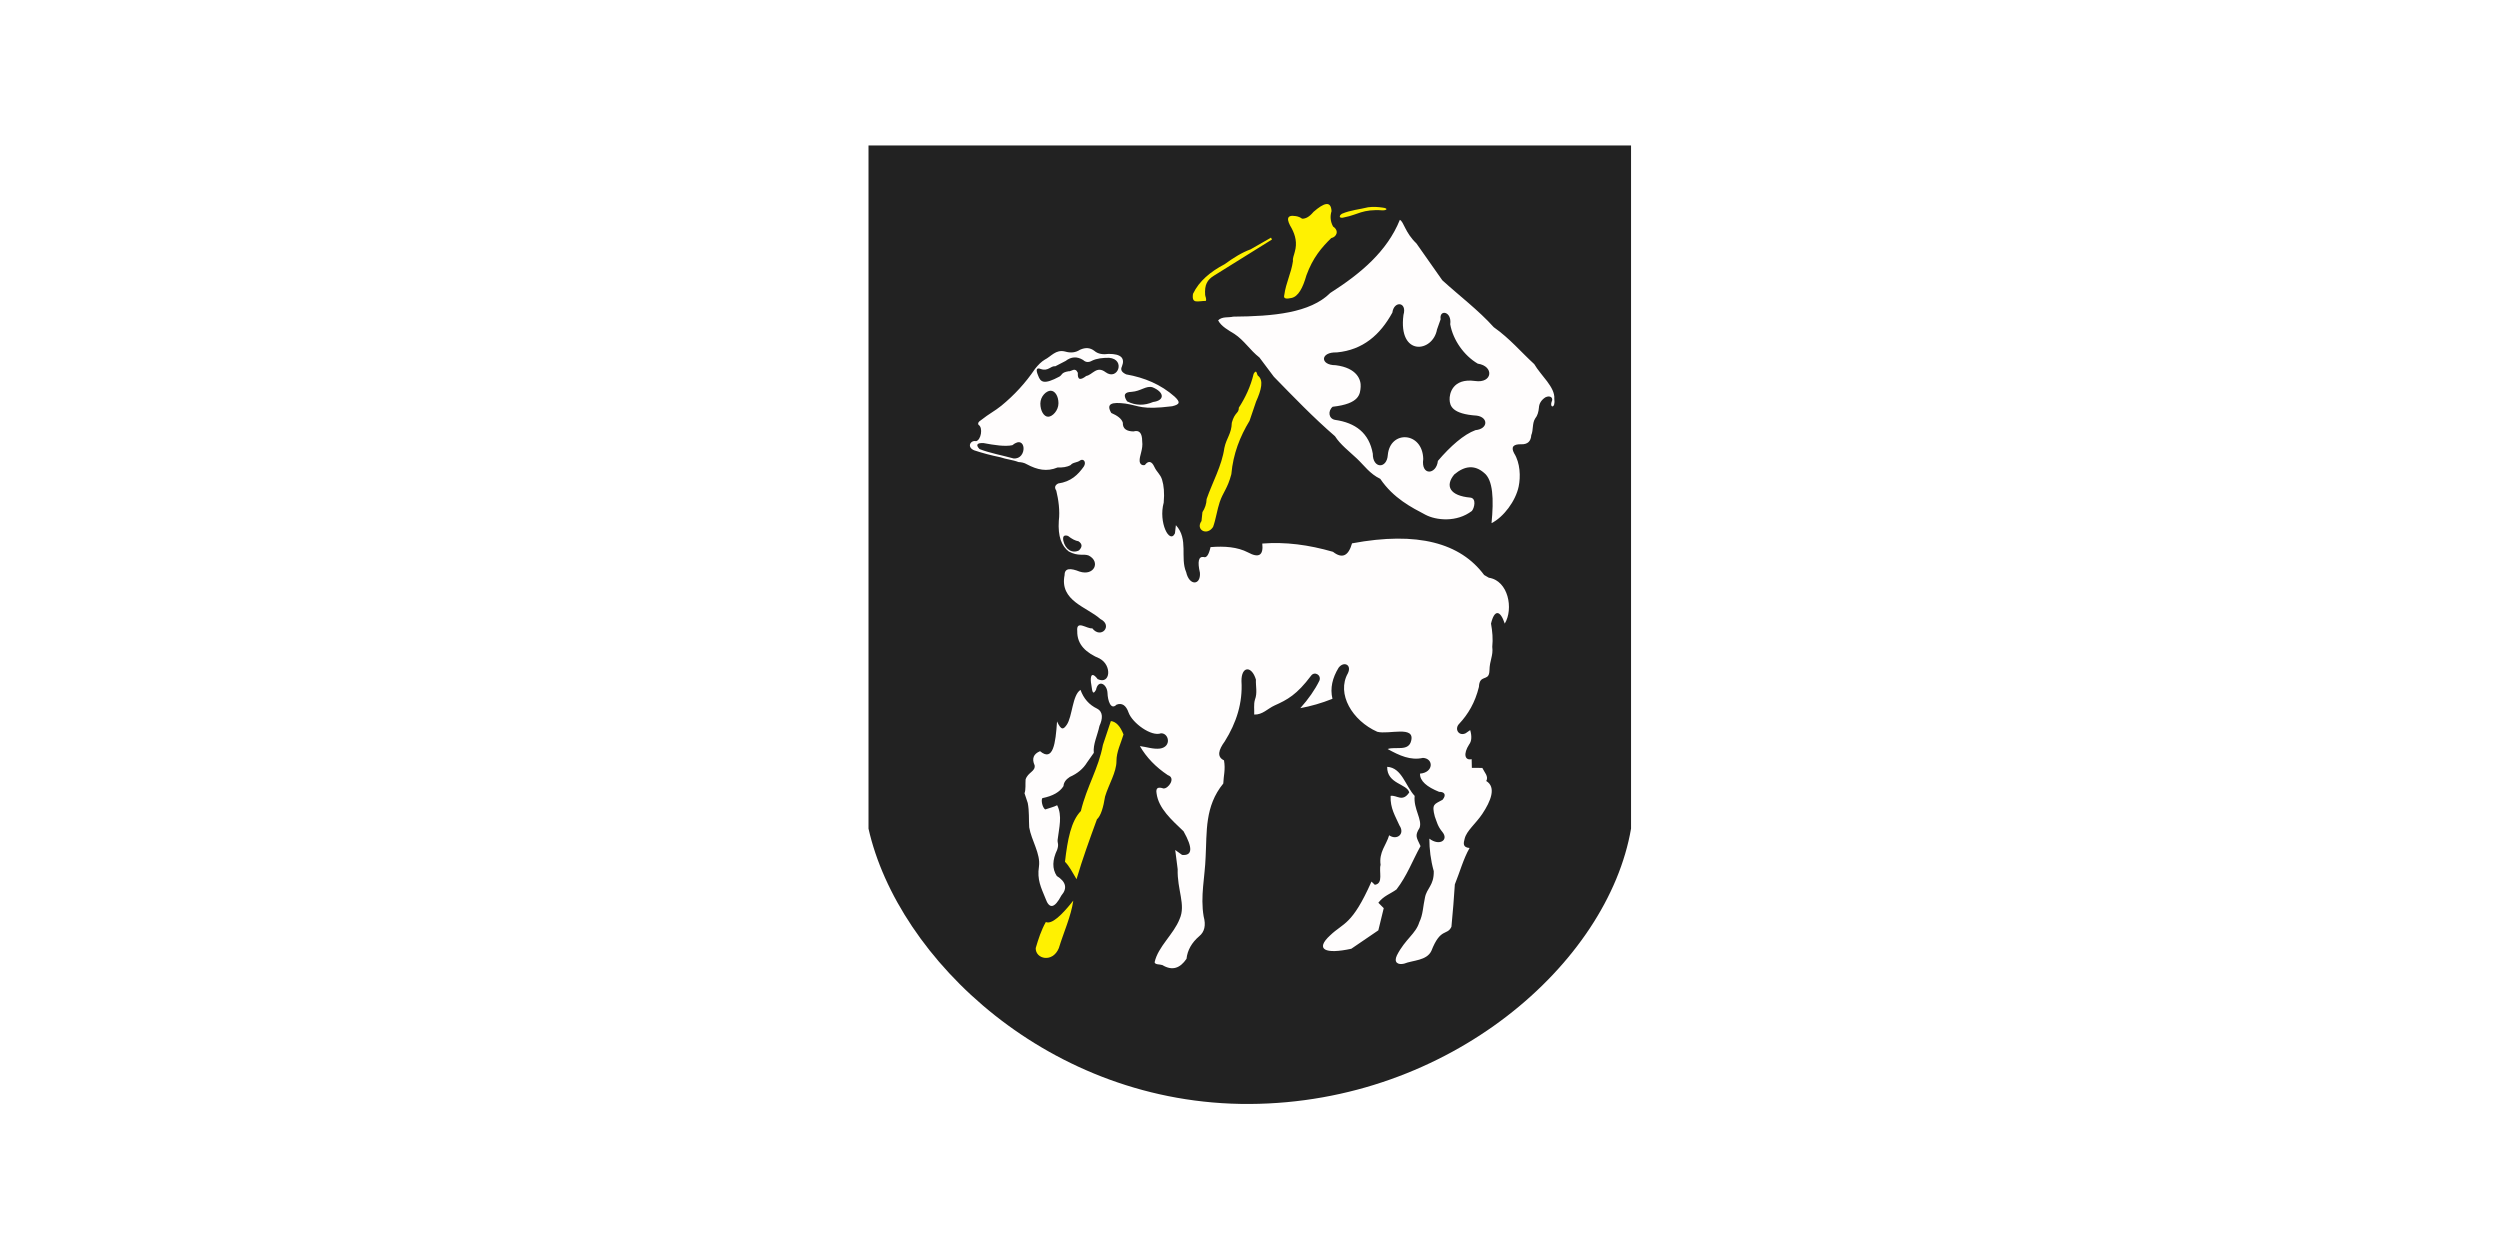 <?xml version="1.0" encoding="UTF-8" standalone="no"?>
<!-- Created with Inkscape (http://www.inkscape.org/) -->
<svg
   xmlns:svg="http://www.w3.org/2000/svg"
   xmlns="http://www.w3.org/2000/svg"
   version="1.0"
   width="1200"
   height="600"
   id="svg2">
  <defs
     id="defs4" />
  <g
     id="layer1">
    <rect
       width="1200"
       height="600"
       x="0"
       y="0"
       style="opacity:1;fill:white;fill-opacity:1;fill-rule:nonzero;stroke:none;stroke-width:1;stroke-miterlimit:4;stroke-dasharray:none;stroke-dashoffset:0;stroke-opacity:1"
       id="rect24666" />
    <g
       transform="matrix(0.694,0,0,0.694,416.883,69.822)"
       id="g24678">
      <path
         d="M 0,0 L 527.402,0 L 527.402,472.512 C 511.441,565.473 402.035,662.242 263.555,662.941 C 125.079,663.637 20.168,562.309 0,472.512 L 0,0"
         style="fill:#222;fill-rule:evenodd;stroke:none"
         id="path24680" />
      <path
         d="M 141.637,522.293 C 140.055,533.246 134.973,544.203 131.641,555.156 C 127.391,565.523 115.477,562.766 115.645,555.156 C 117.477,548.844 119.477,542.738 122.641,537.094 C 126.719,538.934 133.555,532.496 141.637,522.293 z M 143.887,507.488 C 141.059,502.723 138.723,498.207 135.891,495.449 C 137.68,479.98 140.098,467.266 146.887,460.324 C 150.969,443.32 159.055,431.086 162.137,414.582 L 167.628,398.105 C 171.21,398.523 174.126,401.617 176.376,407.387 C 174.583,413.418 171.464,419.441 171.501,425.734 C 171.54,433.5 166.089,442.016 163.632,450.285 C 162.415,457.824 160.676,463.75 157.997,466.047 C 153.066,479.605 147.96,493.48 143.887,507.484 L 143.887,507.488 z M 287.543,103.547 C 288.805,94.516 292.309,88.609 293.57,79.953 C 293.254,77.797 294.43,75.637 294.859,73.477 C 296.559,67.527 295.289,62.262 292.676,57.309 C 289.113,51.43 288.77,47.738 295.504,48.859 C 297.25,49.125 298.703,49.75 299.871,50.648 C 302.367,50.758 304.988,49.32 307.766,45.945 C 314.832,39.781 319.828,37.891 320.254,45.398 C 319.117,49.117 319.473,52.672 321.316,56.059 C 325.742,59.023 323.734,63.285 320.027,64.082 C 313.555,70.426 307.328,77.523 302.855,89.895 C 300.422,98.477 297.234,104.582 292.477,105.496 C 289.207,106.203 286.812,106.18 287.535,103.555 L 287.543,103.547 z M 238.355,263.785 C 234.137,270.406 225.977,265.691 230.309,259.773 L 230.953,253.621 C 232.699,250.91 233.77,247.93 233.855,244.551 C 237.941,232.781 244.398,221.508 246.121,209.238 C 247.59,202.16 251.055,199.578 251.281,191.746 C 253.395,184.168 256.176,185.465 256.121,181.379 C 260.598,174.465 264.238,166.828 266.391,157.91 C 268.582,154.199 268.555,158.637 269.32,159.203 C 273.457,162.266 271.688,169.117 268.059,177.164 L 263.543,190.445 C 256.98,201.269 252.203,213.219 250.953,227.379 C 248.316,237.402 245.254,239.715 242.91,246.648 C 241.148,251.871 240.238,258.59 238.344,263.789 L 238.355,263.785 z M 329.16,49.695 C 325.484,50.871 325.043,48.676 327.469,47.23 C 333.242,44.738 339.52,44.242 345.543,42.75 C 348.984,42.281 352.426,42.496 355.871,43.019 C 359.5,43.516 358.645,44.891 355.551,44.887 C 341.566,43.867 338.414,47.965 329.16,49.695 z M 233.309,107.516 C 227.609,107.516 223.402,109.883 224.426,102.633 C 228.645,93.785 236.484,87.281 246.355,82.098 C 252.191,77.867 258.102,74.074 264.273,71.844 L 278.402,63.758 L 279.047,65.051 L 239.043,89.977 C 234.172,92.957 232.375,96.398 232.828,103.305 C 232.91,104.582 233.945,105.98 233.305,107.516"
         style="fill:#fff101;fill-rule:evenodd;stroke:none"
         id="path24682" />
      <path
         d="M 241.789,120.953 C 244.777,118.102 248.766,119.25 252.258,118.398 C 279.863,118.176 305.449,115.926 319.398,101.992 C 340.477,88.57 358.715,73.219 367.496,51.449 C 370.312,52.75 371.016,60.18 378.941,67.734 L 396.867,93.242 C 408.723,104.055 421.953,113.996 432.441,125.684 C 443.77,133.699 451.117,142.715 460.457,151.234 C 465.082,159.223 474.941,167.09 474.336,175.207 C 475.309,182.086 471.055,181.594 472.402,177.473 C 474.039,174.395 471.367,172.562 468.105,174.234 C 465.305,176.109 463.832,178.484 463.691,181.359 C 463.414,184.281 462.719,186.887 461.113,188.809 C 458.918,192.211 459.961,196.742 458.387,200.395 C 458.129,204.652 455.879,206.746 451.633,206.672 C 446.074,206.488 444.129,208.418 446.543,212.902 C 450.781,219.625 451.082,229.18 449.684,235.867 C 447.574,245.961 439.211,257.074 430.91,261.227 C 432.523,244.68 432.02,231.234 425.66,226.359 C 419.312,220.93 412.465,221.336 405.117,227.57 C 398.555,235.523 402.09,242.316 416.324,243.562 C 420.648,244.125 418.992,250.82 417.34,252.758 C 406.863,260.855 392.57,259.289 385.277,255.449 C 375.637,250.375 363.105,244.07 353.953,230.582 C 346.719,227.125 342.844,221.316 337.789,216.555 C 332.41,211.488 326.266,206.828 322.645,201.105 C 307.59,188.113 294.051,173.98 280.359,159.961 L 270.398,146.672 C 263.867,141.598 259.824,134.769 253.043,130.32 C 249.176,127.945 243.812,125.066 241.816,120.937 L 241.789,120.953 z M 321.012,180.715 C 317.566,183.695 318.23,188.969 322.625,189.785 C 336.797,191.801 346.246,198.828 348.793,213.184 C 348.684,223.609 358.535,223.824 359.172,214.078 C 360.746,196.68 383.301,197.891 383.676,216.867 C 382.012,228.742 392.816,227.754 393.812,218.164 C 402.465,207.988 411.793,199.828 419.781,196.906 C 428.699,196.019 428.77,188.047 420.746,186.863 C 403.344,185.746 402.133,179.875 401.918,175.879 C 401.703,171.887 403.852,160.762 419.457,162.895 C 431.727,164.73 432.871,152.613 421.391,150.91 C 411.859,145.332 404.242,134.488 402.348,123.695 C 403.617,114.531 394.555,113.203 395.703,120.211 L 393.203,127.273 C 390.316,143.328 366.242,146.164 369.996,117.215 C 372.711,108.051 363.387,107.262 362.324,115.598 C 353.887,130.973 341.984,141.434 323.914,143.137 C 312.266,142.711 312.117,152.035 323.094,151.984 C 338.078,153.871 340.73,162.262 340.395,166.902 C 340.039,171.84 339.805,178.652 321.012,180.715 z M 133.395,518.746 C 137.753,513.727 136.531,509.156 130.227,505.258 C 126.898,500.227 127.148,494.187 130.477,487.148 C 131.867,483.09 130.531,482.519 130.809,480.191 C 131.794,471.879 134.184,463.559 130.477,456.312 C 128.219,457.539 124.96,458.269 122.199,459.246 C 120.214,457.891 119.227,452.773 120.238,451.414 C 127.449,449.98 132.324,447.207 134.867,443.094 C 134.997,440.641 136.458,438.519 139.253,436.73 C 144.555,434.402 148.523,431.066 151.16,426.727 L 155.835,420.09 C 155.141,414.23 158.434,407.867 159.734,401.5 C 162.001,396.578 162.43,391.738 158.035,389.488 C 152.57,386.848 148.77,382.531 146.637,376.543 C 140.964,380.062 141.031,395.035 137.105,400.695 C 134.852,403.945 133.329,404.797 130.391,398.371 C 129.406,413.625 127.665,426.523 118.645,418.941 C 114.062,420.863 112.816,424.125 114.898,428.723 C 115.562,432.984 110.234,433.488 108.652,438.504 C 108.402,441.68 108.902,445.359 107.902,448.035 L 110.148,454.809 C 111.23,460.41 110.812,466.012 111.148,471.617 C 112.648,480.648 119.145,489.93 117.895,498.711 C 116.48,507.824 119.309,513.18 122.395,520.789 C 125.059,528.398 128.727,527.645 133.398,518.75 L 133.395,518.746 z M 160.066,355.023 C 168.492,359.633 167.348,373.199 158.507,369.113 C 153.152,362.129 153.41,369.73 154.098,372.859 C 154.652,375.582 154.628,381.34 157.348,376.551 C 158.809,369.035 164.977,372.406 165.296,378.645 C 165.43,383.93 167.609,390.84 171.546,386.766 C 175.238,385.375 178.113,387.105 179.887,392.266 C 182.497,399.469 195.671,409.109 202.285,406.57 C 207.766,406.367 209.829,415.898 201.609,417.129 C 196.973,417.703 192.335,415.996 187.695,415.426 C 192.238,423.269 198.688,429.969 207.04,435.523 C 212.876,437.441 207.285,445.094 203.988,444.719 C 200.406,443.562 198.54,444.125 199.238,448.121 C 200.605,458.582 209.68,466.465 217.902,474.348 C 224.414,485.91 224.074,491.359 216.887,490.695 L 212.137,487.289 L 213.833,500.57 C 213.43,514.902 219.589,525.223 215.188,534.973 C 211.132,545.535 200.223,554.094 197.882,564.945 C 198.247,566.734 201.464,566.234 203.257,566.879 C 210.055,570.977 215.426,569.156 219.941,562.562 C 220.598,556.578 223.539,551.352 228.762,546.895 C 232.441,543.883 233.461,539.34 231.812,533.269 C 229.41,519.246 232.715,505.793 233.168,492.055 C 234.098,474.852 232.461,457.074 245.383,441.301 C 245.547,435.961 247,431.754 245.879,425.281 C 240.742,422.848 242.098,418.047 246.398,412.164 C 254.473,399.269 258.887,385.5 257.953,370.449 C 257.855,359.988 265.051,359.648 267.953,369.43 C 267.727,374.07 269.102,378.555 267.266,383.359 C 266.293,386.613 266.93,390.195 266.758,393.613 C 272.582,393.816 276.035,389.488 280.902,387.301 C 289.652,383.371 296.199,379.945 306.121,366.707 C 308.523,363.484 313.344,366.234 311.887,370.109 C 308.762,376.465 304.352,382.824 298.652,389.184 C 305.918,387.836 313.195,385.785 320.891,382.715 C 319.113,375.332 320.895,368.207 325.121,361.254 C 328.613,356.535 334.418,359.027 331.586,365.016 C 323.473,379.258 334.656,397.906 351.91,405.531 C 359.719,407.574 377.992,401.059 375.344,411.66 C 373.617,419.402 364.484,415.519 359.055,417.449 C 367.258,422 374.863,425.488 383.488,423.578 C 391.008,423.973 390.914,433.738 381.438,434.461 C 381.297,439.582 386.246,443.68 394.688,447.078 C 397.891,446.957 400.133,448.773 397.062,452.527 C 391.457,455.738 389.336,455.238 391.668,464.105 C 393.145,467.898 393.492,470.723 397.062,475.004 C 401.355,480.406 394.926,484.793 387.902,479.43 C 387.914,486.719 388.797,494.187 390.953,501.91 C 391.168,511.918 386.078,513.523 384.848,520.305 C 383.555,525.926 383.551,532.035 380.973,537.172 C 378.543,545.312 371.281,548.766 365.473,560.137 C 363.094,565.129 366.184,566.891 370.402,565.906 C 376.539,563.453 386.055,563.902 389.297,557.086 C 395.691,540.703 400.156,546.766 403.176,540.395 C 404.242,529.769 404.895,520.406 405.531,511.086 C 408.93,502.691 411.523,493.164 415.727,485.898 C 410.734,485.519 411.535,482.391 412.336,479.426 C 413.621,474 420.066,469.008 424.52,462.332 C 430.43,453.473 434.336,443.836 427.262,439.574 C 429.086,436.395 425.93,433.535 424.539,430.512 L 417.301,430.488 L 417.164,424.465 C 412.34,425.555 411.266,420.73 415.395,414.336 C 417.148,412.086 417.402,408.758 416.152,404.352 L 413.02,406.535 C 408.332,408.848 404.93,403.578 408.609,399.922 C 414.688,393.406 419.535,385.344 422.184,374.519 C 422.531,365.832 428.512,370.551 429.344,364.609 L 429.477,363.215 C 429.551,356.004 432.199,353.09 431.418,346.738 C 431.984,341.391 431.508,336.043 430.555,330.695 C 432.863,320.855 436.891,321.145 440.059,330.695 C 446.234,320.551 442.562,300.996 429.035,298.969 L 425.805,297.09 C 409.363,274.984 379.805,266.727 334.426,275.191 C 331.938,284.019 327.547,285.973 321.25,281.043 C 304.383,276.18 288.461,274.086 272.352,275.336 C 273.25,283.496 269.969,285.543 262.492,281.477 C 255.137,277.668 246.211,277.016 236.57,277.793 C 235.367,283.137 233.785,285.422 231.82,284.652 C 228.293,284.09 227.43,287.723 229.23,295.57 C 229.867,304.309 221.848,304.738 219.727,295.141 C 215.352,285.16 221.54,272.312 212.598,262.617 L 211.954,268.254 C 208.251,276.098 200.402,260.723 204.18,247.008 C 204.766,240.336 204.281,235.187 203.027,231.141 C 201.852,227.34 199.415,226.019 197.704,222.293 C 195.863,218.156 193.441,217.926 191.141,221.023 C 188.941,221.566 187.671,220.172 187.527,218.309 C 187.251,214.758 190.074,210.094 189.285,204.516 C 189.277,198.871 187.262,196.629 183.238,197.797 C 178.766,197.672 175.738,196.191 175.895,191.727 C 175.089,188.98 172.105,186.828 167.902,185.008 C 164.059,178.391 168.48,177.391 177.589,178.519 C 187.723,180.027 188.438,183.039 210.023,180.367 C 215.512,179.07 215.801,177.539 211.688,173.687 C 202.188,165.285 190.855,160.555 178.266,158.34 C 175.503,157.078 173.997,155.426 175.242,152.922 C 177.617,147.062 174.594,144.145 166.171,144.164 C 162.32,144.687 158.855,144.344 156.238,142.082 C 153.434,139.91 150.242,139.484 146.204,141.332 C 143.247,143.273 139.82,143.668 135.938,142.516 C 129.523,140.914 126.348,145.922 121.898,148.152 C 119.648,149.512 117.395,151.648 115.145,154.555 C 108.54,164.328 100.738,172.762 91.882,180.004 C 87.406,183.664 83.579,185.398 77.653,190.098 C 76.195,191.012 75.41,192.023 76.109,193.246 C 79.352,195.102 77.847,203.801 74.382,204.535 C 70.546,203.594 67.71,208.727 73.165,210.883 C 78.882,212.785 84.915,214.379 91.254,215.664 C 95.296,217.109 99.692,217.398 103.734,218.965 C 105.766,219.074 107.719,219.434 109.445,220.473 C 116.704,224.355 123.27,225.805 130.762,222.727 C 134.195,222.832 137.339,222.465 139.848,221.023 C 141.378,219 144.301,219.535 146.527,217.742 C 148.938,216.402 150.77,219.238 148.902,222.078 C 144.934,227.676 140.109,232.531 131.191,233.785 C 128.898,234.969 128.458,236.617 129.867,238.73 C 131.41,245.004 132.477,252.652 131.626,259.582 C 130.906,270.461 133.562,277.098 138.535,280.832 C 145.23,284.449 148.867,282.172 152.359,283.648 C 160.628,287.949 156.102,298.023 145.941,294.703 C 139.801,292.258 135.589,292.133 135.622,297.117 C 131.958,315.035 151.195,319.246 160.372,327.527 C 169.329,332.027 160.82,341.715 154.742,333.945 C 151.29,334.594 143.551,327.816 144.376,335.895 C 144.191,345.348 150.579,350.973 160.094,354.98 L 160.066,355.023 z M 319.371,546.25 C 308.496,556.227 316.004,559.5 333.926,555.59 L 352.625,542.844 L 356.355,527.516 L 352.625,523.769 C 356.324,518.93 360.996,517.641 365.18,514.574 C 372.492,505.066 376.266,494.59 381.809,484.598 C 379.117,478.676 377.605,477.543 381.133,471.996 C 383.219,466.234 376.781,458.852 377.742,449.855 C 371.406,443.16 368.934,430.324 358.738,429.762 C 358.52,441.641 372.457,441.406 374.008,447.473 C 369.227,454.566 365.41,449.062 361.113,449.855 C 360.738,458.445 364.379,463.801 367.219,470.293 C 371.277,476.277 365.367,480.809 360.094,477.105 C 358.121,483.934 352.93,488.664 354.176,497.594 C 352.852,502.184 356.348,510.488 350.199,511.363 L 347.883,509.125 C 334.359,539.59 328.559,537.43 319.375,546.254 L 319.371,546.25 z M 125.98,169.629 C 123.007,169.629 118.855,173.5 118.855,178.516 C 118.855,183.531 121.281,187.621 124.253,187.621 C 127.227,187.621 131.382,183.316 131.382,178.301 C 131.382,173.285 128.958,169.629 125.984,169.629 L 125.98,169.629 z M 119.285,154.664 C 116.171,153.398 115.523,154.91 117.344,159.215 C 119.001,163.766 121.352,165.605 132.031,159.863 C 134.117,158.637 133.199,157.059 138.294,156.18 C 140.378,156.539 142.816,152.957 144.79,157.262 C 144.492,162.008 146.273,162.73 150.605,159.43 C 155.066,158.566 157.796,152.125 163.997,156.832 C 172.421,163.027 178.074,147.863 166.372,146.859 C 161.945,146.836 157.902,147.289 154.708,148.809 C 152.312,150.211 150.223,150.066 148.441,148.375 C 144.257,145.809 140.223,146.023 136.348,149.023 L 129.219,152.707 C 125.91,152.316 124.445,156.328 119.285,154.656 L 119.285,154.664 z M 196.523,167.273 C 204.958,170.812 204.833,176.406 196.839,177.43 C 190.839,179.98 184.839,180.004 178.839,176.984 C 175.667,172.187 177.585,170.582 181.816,170.426 C 188.566,169.957 191.964,165.887 196.52,167.277 L 196.523,167.273 z M 79.535,205.84 C 74.886,205.605 74.058,207.145 76.812,210.004 C 83.82,212.734 92.454,214.309 100.273,216.461 C 110.035,217.418 109.339,199.234 99.472,207.316 C 94.379,208.375 87.114,207.266 79.54,205.84 L 79.535,205.84 z M 137.973,270.059 C 135.219,269.176 134.145,270.285 134.757,273.398 C 136.059,279.316 140.805,282.465 145.555,280.082 C 148.04,277.66 147.926,275.547 145.21,273.742 C 143.105,273.437 140.695,272.207 137.977,270.055"
         style="fill:#fffdfd;fill-rule:evenodd;stroke:none"
         id="path24684" />
    </g>
  </g>
</svg>
